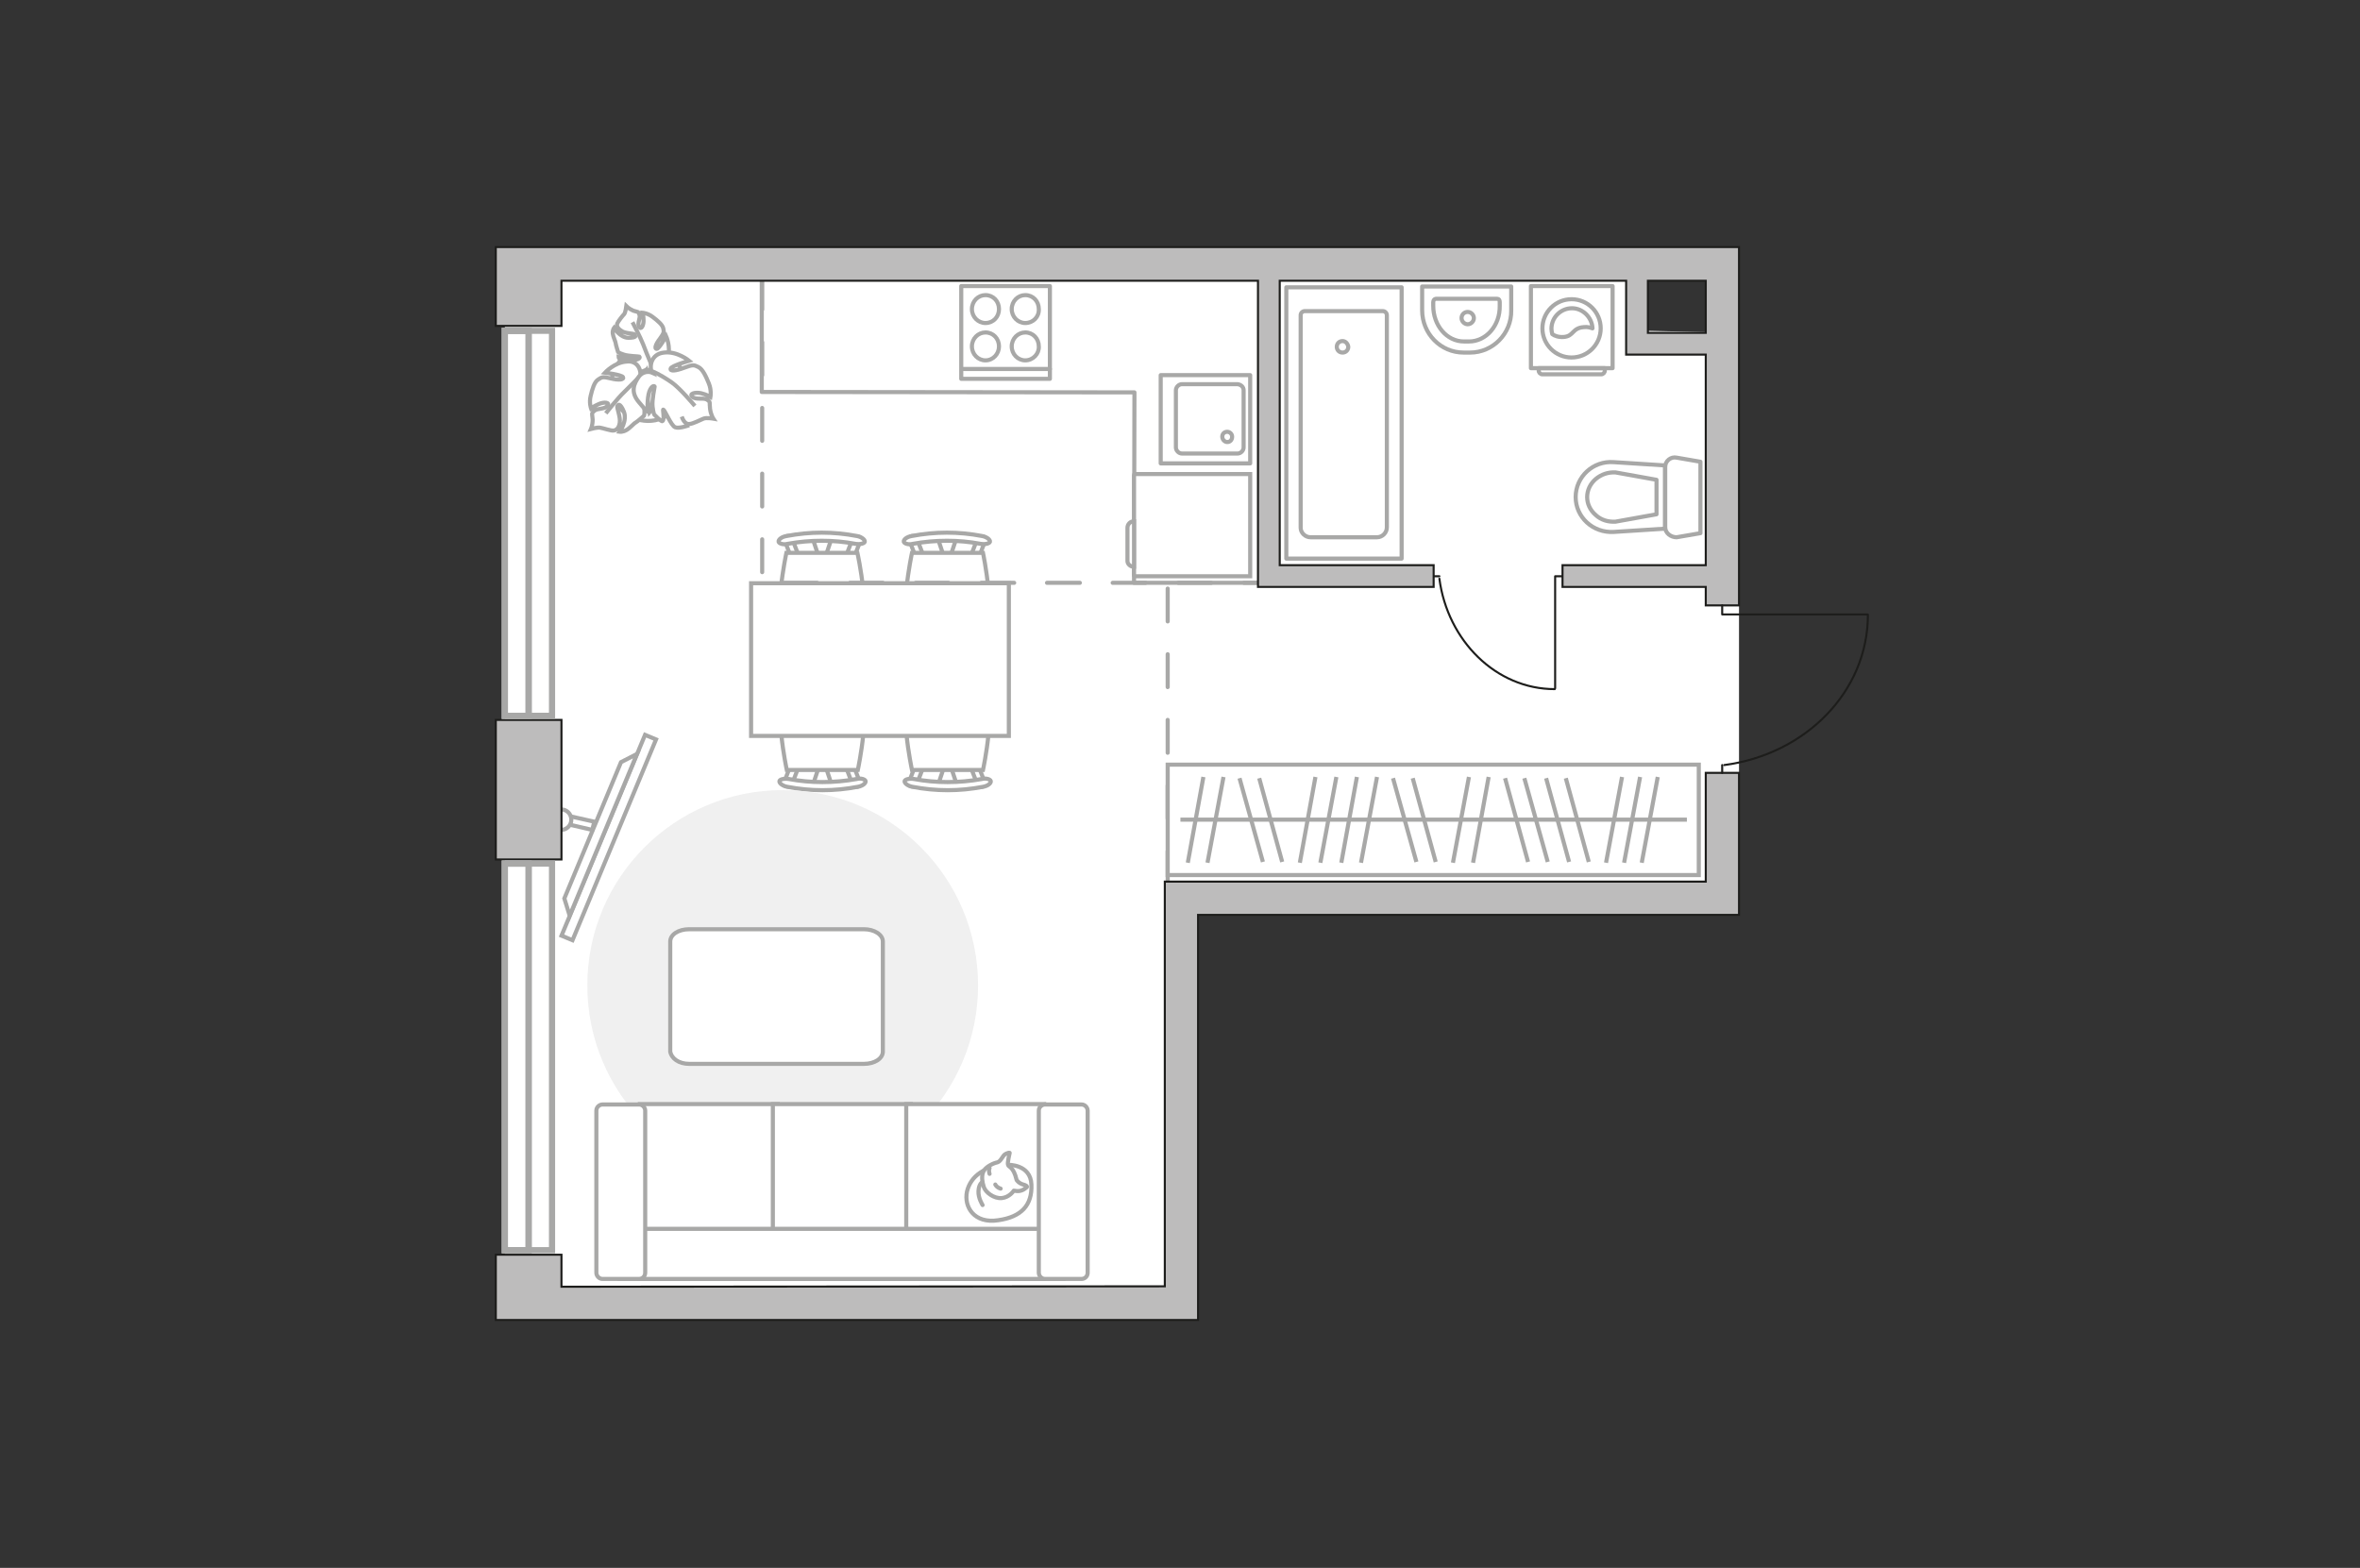 <?xml version="1.0" encoding="utf-8"?>
<!-- Generator: Adobe Illustrator 27.0.0, SVG Export Plug-In . SVG Version: 6.00 Build 0)  -->
<svg version="1.1" xmlns="http://www.w3.org/2000/svg" xmlns:xlink="http://www.w3.org/1999/xlink" x="0px" y="0px"
	 viewBox="0 0 575 382" style="enable-background:new 0 0 575 382;" xml:space="preserve">
<rect x="0" y="0" width="575" height="382" fill="#333333" stroke="none"/>
<style type="text/css">
	.st0{fill:#FFFFFF;}
	.st1{fill:none;stroke:#A8A8A7;stroke-linecap:round;stroke-linejoin:round;stroke-miterlimit:10;}
	.st2{fill:#FFFFFF;stroke:#A8A8A7;stroke-miterlimit:10;}
	.st3{fill:none;stroke:#1D1D1B;stroke-width:0.5;stroke-linecap:round;stroke-linejoin:round;stroke-miterlimit:10;}
	.st4{fill:#F0F0F0;}
	.st5{fill:#FFFFFF;stroke:#A8A8A7;stroke-linecap:round;stroke-linejoin:round;stroke-miterlimit:10;}
	.st6{fill:#FFFFFF;stroke:#A8A8A7;stroke-width:1;stroke-miterlimit:10;}
	.st7{fill:none;stroke:#A8A8A7;stroke-linecap:round;stroke-linejoin:round;stroke-miterlimit:10;stroke-dasharray:8;}
	.st8{fill:none;stroke:#A8A8A7;stroke-miterlimit:10;}
	.st9{fill:#BDBCBC;stroke:#1D1D1B;stroke-width:0.5;stroke-miterlimit:10;}
	.st10{fill:none;stroke:#A8A8A7;stroke-width:1.5;stroke-linecap:round;stroke-miterlimit:10;}
	.st11{fill:none;stroke:#8C8C8C;stroke-linecap:round;stroke-linejoin:round;stroke-miterlimit:10;}
</style>
<g id="bg">
	<polygon class="st0" points="291,321.6 291,222.9 423.7,222.9 423.7,81.1 401.5,80.6 401.5,60.2 123,60.2 123,321.6 	"/>
</g>
<g id="furniture">
	<path id="Vector_148_00000028318827539821614520000011046476301694501507_" class="st1" d="M306.4,142h-30.1l0.1-46.4l-90.8-0.1
		V68.3"/>
	<g>
		<path id="Vector_8_00000085227023265575177330000015852450364170162847_" class="st2" d="M276.5,140.4h28.1v-24.9h-28.1
			c-0.1,0-0.2,0.1-0.2,0.2v24.5C276.3,140.3,276.4,140.4,276.5,140.4z"/>
		<path id="Vector_9_00000039838934400024021330000017329755621170763649_" class="st2" d="M274.7,128.6v8.1c0,0.7,0.7,1.4,1.6,1.4
			V127C275.4,127,274.7,127.7,274.7,128.6z"/>
	</g>
	<g>
		<polyline class="st3" points="380.7,140.4 378.9,140.4 378.9,167.7 		"/>
		<line class="st3" x1="350.7" y1="140.4" x2="349.3" y2="140.4"/>
		<path class="st3" d="M378.8,167.9c-14.3,0-26.1-11.8-28.1-26.9"/>
	</g>
	<g>
		<g>
			<path class="st1" d="M373,89.7h19.9v-20H373V89.7z"/>
			<path class="st1" d="M375.8,91.2h14.3c0.5,0,0.9-0.4,0.9-0.9v-0.6h-16.1v0.6C374.9,90.8,375.3,91.2,375.8,91.2z"/>
		</g>
		<circle class="st1" cx="382.9" cy="80" r="7.1"/>
		<path class="st1" d="M381,82.1c2.5-0.2,2-2.2,4.9-2.4c0.9-0.1,1.5,0.1,2.1,0.3c-0.1-2.6-2.3-4.9-5-4.9c-2.7,0-5,2.2-5,5
			c0,0.4,0.1,0.9,0.2,1.3C378.7,81.8,379.7,82.2,381,82.1z"/>
	</g>
	<g>
		<g id="Group_2_00000160882986057455947420000004013769517059374775_">
			<g id="Group_3_00000072983610062916063840000013543336825993553300_">
				<path id="Vector_10_00000010288228580679882280000014112116856499701145_" class="st2" d="M228.5,131.2l1.6,4.8h1.3l1.6-4.8
					H228.5z"/>
			</g>
			<g id="Group_4_00000143595108896951184020000015198406106553819569_">
				<path id="Vector_11_00000031894700826082010800000014084037237147463555_" class="st2" d="M224.1,135.8c0.5-0.1,0.8-0.4,0.7-0.9
					l-1.5-3.9c0-0.3-0.5-0.5-1.1-0.4c-0.5,0.1-0.8,0.4-0.7,0.9l1.5,3.9c0,0.3,0.4,0.5,0.9,0.5C224,135.9,224.1,135.9,224.1,135.8z"
					/>
			</g>
			<g id="Group_5_00000129901448777275917050000016762485917182595499_">
				<path id="Vector_12_00000018922007053639719250000012105793710637256099_" class="st2" d="M238.6,135.5l1.5-3.9
					c0.2-0.4-0.1-0.8-0.7-0.9c-0.5-0.1-1.1,0-1.2,0.4l-1.5,3.9c-0.2,0.4,0.1,0.8,0.7,0.9c0.1,0,0.1,0,0.2,0
					C238,135.9,238.5,135.7,238.6,135.5z"/>
			</g>
			<path id="Vector_13_00000081647532123842408410000018098156573213127577_" class="st2" d="M239.5,134.7h-17.3
				c0,0-3.6,16.6,0,20.2c3.1,3.1,14.2,3.1,17.3,0C243,151.3,239.5,134.7,239.5,134.7z"/>
			<path id="Vector_14_00000087378054590748274980000015689558050016675740_" class="st2" d="M241.2,132c0.1-0.5-0.8-1.2-1.9-1.4
				c-5.7-1.1-11.5-1.1-17.2,0c-1.2,0.2-2,0.9-1.9,1.4c0.1,0.4,1.1,0.8,2.2,0.5c5.5-1,11.2-1,16.5,0
				C240.1,132.7,241.1,132.4,241.2,132z"/>
		</g>
		<g id="Group_2_00000129893531821963356370000003303861348264284337_">
			<g id="Group_3_00000120521897154844499200000007550912727274557863_">
				<path id="Vector_10_00000159434625860047416170000017110187292858593971_" class="st2" d="M198,131.2l1.6,4.8h1.4l1.6-4.8H198z"
					/>
			</g>
			<g id="Group_4_00000111893049504396535890000012171821307610052265_">
				<path id="Vector_11_00000145058860409589251240000013393618024144525725_" class="st2" d="M193.7,135.8c0.5-0.1,0.8-0.4,0.7-0.9
					l-1.5-3.9c0-0.3-0.5-0.5-1.1-0.4c-0.5,0.1-0.8,0.4-0.7,0.9l1.5,3.9c0,0.3,0.4,0.5,0.9,0.5C193.6,135.9,193.6,135.9,193.7,135.8z
					"/>
			</g>
			<g id="Group_5_00000021836472089462536650000004913573908594939521_">
				<path id="Vector_12_00000056423177617754113340000018382860402675441064_" class="st2" d="M208.2,135.5l1.5-3.9
					c0.2-0.4-0.1-0.8-0.7-0.9s-1.1,0-1.2,0.4l-1.5,3.9c-0.2,0.4,0.1,0.8,0.7,0.9c0.1,0,0.1,0,0.2,0
					C207.6,135.9,208,135.7,208.2,135.5z"/>
			</g>
			<path id="Vector_13_00000175303264445865241550000018135060116520614814_" class="st2" d="M208.9,134.7h-17.3
				c0,0-3.6,16.6,0,20.2c3.1,3.1,14.2,3.1,17.3,0C212.6,151.3,208.9,134.7,208.9,134.7z"/>
			<path id="Vector_14_00000158707223622356131610000017479616507510195075_" class="st2" d="M210.7,132c0.1-0.5-0.8-1.2-1.9-1.4
				c-5.7-1.1-11.5-1.1-17.2,0c-1.2,0.2-2,0.9-1.9,1.4c0.1,0.4,1.1,0.8,2.2,0.5c5.5-1,11.2-1,16.5,0
				C209.6,132.7,210.6,132.4,210.7,132z"/>
		</g>
		<g id="Group_2_00000062908603377082918450000010335948851913012368_">
			<g id="Group_3_00000143581992376521045930000018269889798667408793_">
				<path id="Vector_10_00000100367884542660044780000004118504429728400538_" class="st2" d="M202.6,191.1l-1.6-4.8h-1.3l-1.6,4.8
					H202.6z"/>
			</g>
			<g id="Group_4_00000079477818785216205780000009450355724025997208_">
				<path id="Vector_11_00000019652071431649353460000013992271833597000088_" class="st2" d="M207,186.5c-0.5,0.1-0.8,0.4-0.7,0.9
					l1.5,3.9c0,0.3,0.5,0.5,1.1,0.4c0.5-0.1,0.8-0.4,0.7-0.9l-1.5-3.9c0-0.3-0.4-0.5-0.9-0.5C207.1,186.4,207,186.4,207,186.5z"/>
			</g>
			<g id="Group_5_00000032616604106564516460000012627405590778039989_">
				<path id="Vector_12_00000016782812655638863730000017246968315228177316_" class="st2" d="M192.5,186.8l-1.5,3.9
					c-0.2,0.4,0.1,0.8,0.7,0.9c0.5,0.1,1.1,0,1.2-0.4l1.5-3.9c0.2-0.4-0.1-0.8-0.7-0.9c-0.1,0-0.1,0-0.2,0
					C193.1,186.4,192.7,186.7,192.5,186.8z"/>
			</g>
			<path id="Vector_13_00000015320830345243591820000009865901066647892668_" class="st2" d="M191.7,187.6H209c0,0,3.6-16.6,0-20.2
				c-3.1-3.1-14.2-3.1-17.3,0C188.1,171,191.7,187.6,191.7,187.6z"/>
			<path id="Vector_14_00000168112792650603841540000006077119441235567515_" class="st2" d="M189.9,190.3c-0.1,0.5,0.8,1.2,1.9,1.4
				c5.7,1.1,11.5,1.1,17.2,0c1.2-0.2,2-0.9,1.9-1.4c-0.1-0.4-1.1-0.8-2.2-0.5c-5.5,1-11.2,1-16.5,0C191,189.6,190,189.9,189.9,190.3
				z"/>
		</g>
		<g id="Group_2_00000012434384254401258080000009819637469059889582_">
			<g id="Group_3_00000132076223312001520520000001228303395549865631_">
				<path id="Vector_10_00000057865893918112820240000009053091044690020000_" class="st2" d="M233.1,191.1l-1.6-4.8h-1.3l-1.6,4.8
					H233.1z"/>
			</g>
			<g id="Group_4_00000080919307353797886340000014739242333484987579_">
				<path id="Vector_11_00000064320788573711955290000013860230087703753090_" class="st2" d="M237.4,186.5
					c-0.5,0.1-0.8,0.4-0.7,0.9l1.5,3.9c0,0.3,0.5,0.5,1.1,0.4c0.5-0.1,0.8-0.4,0.7-0.9l-1.5-3.9c0-0.3-0.4-0.5-0.9-0.5
					C237.5,186.4,237.5,186.4,237.4,186.5z"/>
			</g>
			<g id="Group_5_00000000202326311140354350000009653973087469985439_">
				<path id="Vector_12_00000145767391173165469920000003314034581608490939_" class="st2" d="M222.9,186.8l-1.5,3.9
					c-0.2,0.4,0.1,0.8,0.7,0.9c0.5,0.1,1.1,0,1.2-0.4l1.5-3.9c0.2-0.4-0.1-0.8-0.7-0.9c-0.1,0-0.1,0-0.2,0
					C223.5,186.4,223.2,186.7,222.9,186.8z"/>
			</g>
			<path id="Vector_13_00000091737938317219789440000001779894256688550788_" class="st2" d="M222.2,187.6h17.3c0,0,3.6-16.6,0-20.2
				c-3.1-3.1-14.2-3.1-17.3,0C218.6,171,222.2,187.6,222.2,187.6z"/>
			<path id="Vector_14_00000125588306713878409540000001365505082974383488_" class="st2" d="M220.4,190.3c-0.1,0.5,0.8,1.2,1.9,1.4
				c5.7,1.1,11.5,1.1,17.2,0c1.2-0.2,2-0.9,1.9-1.4c-0.1-0.4-1.1-0.8-2.2-0.5c-5.5,1-11.2,1-16.5,0
				C221.5,189.6,220.5,189.9,220.4,190.3z"/>
		</g>
		<path id="Vector_35_00000008131470568954213230000007252004742658375591_" class="st2" d="M183,142.1v37.2h6.9h55.9v-37.2H183
			L183,142.1z"/>
	</g>
	<path id="Vector_51_00000173155653843957430540000004612059922699268534_" class="st4" d="M190.7,287.7
		c-26.3,0-47.6-21.3-47.6-47.6s21.3-47.6,47.6-47.6s47.6,21.3,47.6,47.6S216.9,287.7,190.7,287.7z"/>
	<path id="Vector_84_00000022547098578643063020000016171924160060402081_" class="st5" d="M163.3,256.2v-26.8c0-1.7,2-3,4.6-3h42.6
		c2.5,0,4.6,1.3,4.6,3v26.8c0,1.7-2,3-4.6,3h-42.6C165.4,259.2,163.6,257.9,163.3,256.2z"/>
	<g>
		<path id="Vector_54_00000075135621569134629050000007875356334553481660_" class="st2" d="M155.9,269h33.6v42.6h-33.6V269z"/>
		<path id="Vector_55_00000169552658542062152340000003863463594290340229_" class="st2" d="M188.3,269h33.6v42.6h-33.6V269z"/>
		<path id="Vector_56_00000037686418670913722190000007492283898295761547_" class="st2" d="M220.8,269h33.6v42.6h-33.6V269z"/>
		<path id="Vector_57_00000062889464670224472570000013257292162382105789_" class="st2" d="M259.1,299.4v12.2h-108l3.1-12.2H259.1z
			"/>
		<path id="Vector_58_00000049919908554244820430000009615874286847471755_" class="st2" d="M155.7,311.6h-8.9
			c-0.9,0-1.5-0.8-1.5-1.5v-39.5c0-0.9,0.8-1.5,1.5-1.5h8.9c0.9,0,1.5,0.8,1.5,1.5v39.5C157.2,310.9,156.6,311.6,155.7,311.6z"/>
		<path id="Vector_59_00000018945619965117485660000004196422145812984741_" class="st2" d="M263.5,311.6h-8.9
			c-0.9,0-1.5-0.8-1.5-1.5v-39.5c0-0.9,0.8-1.5,1.5-1.5h8.9c0.9,0,1.5,0.8,1.5,1.5v39.5C265,310.9,264.4,311.6,263.5,311.6z"/>
		<g>
			<path class="st5" d="M235.6,290.3c-0.8,3.8,1.8,7.9,7.6,7c5.7-0.8,8.3-3.7,8.1-8.7c-0.2-5-5.7-4.8-5.7-4.8
				C240,284,236.5,286.5,235.6,290.3z"/>
			<path class="st5" d="M245.6,283.8c-0.2-0.4,0.4-2.9,0.4-2.9s0-0.2-0.9,0.2s-1.1,1.8-2.1,2.1c-1,0.2-2.6,1-3.2,1.9
				c-0.8,1.1-0.5,2.9-0.1,4.1c0.4,1.3,2.5,2.9,4.4,2.7c1.9-0.2,2.9-1.8,2.9-1.8s0,0,0.8,0.1c1.4,0.1,2.4-1,2.4-1s0.2-0.3-0.9-0.6
				c-1.1-0.3-1.6-1.1-1.6-1.1C246.9,284.1,245.7,284.4,245.6,283.8z"/>
			<path class="st5" d="M243.8,289.6c-1-0.3-1.3-1-1.3-1"/>
			<path class="st5" d="M241.1,284.6c-0.3,0.6,0,1.4,0,1.4"/>
			<path class="st1" d="M239.4,293.6c0,0-1.1-1.7-1-3.4c0.1-1.9,1-2.2,1-2.2"/>
		</g>
	</g>
	<g>
		<path id="Vector_60_00000135651678911132421770000005329484581738335894_" class="st2" d="M156.1,84.9c-4.8,1-7.9,5.7-7,10.5
			c1,4.8,5.7,7.9,10.5,7c4.8-1,7.9-5.7,7-10.5C165.6,87.1,160.9,84,156.1,84.9z"/>
		<path class="st2" d="M158.3,88.1c0,0,0.3,1.6-1.3,2.2c-1.6,0.7-3.3,0.9-4.8-1.1s-1.5-2.2-1.5-2.2s2.5,0.8,3.9,0.7
			c1.4-0.2,1.3-0.7,1.2-0.8c-0.1-0.1-2.6-0.1-3.8-0.5c-1.2-0.4-1.4-0.6-1.4-0.6s-0.6-1.9-0.6-2.2c0-0.3-0.6-1.5-0.7-2.3
			c-0.1-0.9,0.3-1.4,0.3-1.4s1.5,2.4,3.5,2.4s1.9-0.5,1.6-0.8s-2.4-0.2-3.3-0.9c-1-0.6-1.2-1.3-1-1.8s1.3-1.9,1.7-2.3
			c0.3-0.4,0.5-1.9,0.5-1.9s0.6,0.6,1.7,1.1c1.2,0.4,1.2,0.1,1.5,1c0.3,0.8-0.6,2-0.1,2.9s1.1-0.3,1.1-1.4s-0.2-2-0.2-2
			s1.2,0.1,2.4,1c1.2,0.9,2.4,1.9,2.6,2.8s0.2,1.1-0.8,2.5c-1.1,1.4-1.4,2.5-0.8,2.5s2.3-3.1,2.3-3.1s1.2,2.7,0.4,5
			C161.7,89.2,159.1,88.9,158.3,88.1z"/>
		<path class="st2" d="M154.1,78.5c0,0,1.9,3.6,2.6,5.4c0.4,1.1,1.3,3.3,1.7,4.2c0.5,1.3,0.6,2.7,0.4,4.1"/>
		<path class="st2" d="M155.9,91.9c0,0,1.5-1,3,0.4s2.5,3.1,1,5.6s-1.6,2.6-1.6,2.6s-0.3-3.1-1.1-4.5c-0.8-1.4-1.4-1-1.4-0.9
			s1.1,2.9,1.2,4.4s-0.1,1.8-0.1,1.8s-1.7,1.5-2.1,1.7c-0.3,0.1-1.3,1.3-2.2,1.8c-0.9,0.5-1.6,0.4-1.6,0.4s1.9-2.7,1-4.9
			c-0.9-2.2-1.5-1.8-1.6-1.3s0.8,2.6,0.6,4c-0.2,1.3-0.8,1.8-1.5,1.9c-0.6,0.1-2.6-0.6-3.3-0.7s-2.2,0.3-2.2,0.3s0.4-0.9,0.4-2.3
			c-0.1-1.4-0.4-1.4,0.4-2.1s2.4-0.3,3.2-1.2c0.7-0.9-0.8-1-2-0.5s-2,1.1-2,1.1s-0.5-1.4-0.1-3c0.4-1.7,0.9-3.4,1.8-4
			s1.1-0.8,3.1-0.3s3.3,0.3,3-0.3c-0.3-0.6-4.4-1.1-4.4-1.1s2.3-2.5,5.2-2.7C155.5,87.7,156.4,90.5,155.9,91.9z"/>
		<path class="st2" d="M147.6,100.7c0,0,2.9-3.7,4.5-5.2c1-1,2.9-2.9,3.7-3.7c1.2-1.1,2.6-1.9,4.2-2.3"/>
		<g>
			<path class="st2" d="M166.1,101.5c0.5,1.4,1.2,1.9,1.9,1.8c0.7,0,2.7-1,3.4-1.3c0.7-0.3,2.4,0,2.4,0s-0.6-0.9-0.8-2.4
				c-0.2-1.6,0.2-1.6-0.7-2.2c-0.9-0.6-2.7,0.1-3.6-0.7c-0.9-0.8,0.7-1.2,2.1-0.9c1.3,0.3,2.3,0.9,2.3,0.9s0.3-1.6-0.4-3.3
				c-0.7-1.7-1.5-3.5-2.6-4c-1-0.5-1.3-0.6-3.4,0.2c-2.1,0.8-3.5,0.9-3.3,0.2c0.2-0.7,4.5-1.9,4.5-1.9s-2.9-2.4-6.1-2
				c-3.2,0.3-3.7,3.5-2.9,4.9c0,0-1.8-0.8-3.2,0.9c-1.3,1.8-2.1,3.8-0.1,6.2c2,2.4,2.2,2.5,2.2,2.5s-0.2-3.3,0.4-5
				c0.6-1.6,1.3-1.4,1.3-1.2c0,0.2-0.7,3.3-0.5,4.9s0.4,1.9,0.4,1.9s1.7,1.8,2,1.6c0.6-0.4,0-2.9,0.2-2.8c0.4,0.1,1.9,3.9,2.9,4.3
				s3.4-0.5,3.4-0.5"/>
			<path class="st2" d="M169.3,98.9c0,0-3.6-4.3-5.6-5.7c-1.3-0.9-3.2-2.1-4.7-2.7"/>
		</g>
	</g>
	<g>
		
			<rect x="121.9" y="202.6" transform="matrix(0.384 -0.923 0.923 0.384 -96.998 262.677)" class="st6" width="53" height="2.9"/>
		<polygon class="st2" points="151.3,185.7 137.5,218.9 138.8,223.1 155.2,183.7 		"/>
		<g>
			<path class="st2" d="M134.4,200.6c-0.2-0.4-0.2-0.8-0.2-1.1l-9.6,4l0.7,1.8l9.5-3.9C134.7,201.1,134.5,200.9,134.4,200.6z"/>
			<path class="st2" d="M139,198.9c0.2,0.7,0.1,1.4-0.3,2l5.6,1.3l0.5-2L139,198.9z"/>
		</g>
		<circle class="st2" cx="136.7" cy="199.7" r="2.5"/>
	</g>
</g>
<g id="plan">
	<polyline class="st7" points="185.7,67.4 185.7,142 307.9,142 	"/>
	<line class="st7" x1="284.5" y1="215.4" x2="284.5" y2="142"/>
	<g>
		<g>
			<g>
				<g>
					<rect x="313.4" y="70" class="st1" width="28.1" height="66.1"/>
				</g>
			</g>
			<path class="st1" d="M327.1,83.1c-0.8,0-1.4,0.6-1.4,1.4s0.6,1.4,1.4,1.4s1.4-0.6,1.4-1.4C328.4,83.7,327.8,83.1,327.1,83.1z"/>
			<path class="st1" d="M316.9,128.6V76.8c0-0.6,0.5-1,1-1h19c0.6,0,1,0.5,1,1v51.7c0,1.3-1.1,2.4-2.4,2.4h-16.2
				C318,130.9,316.9,129.8,316.9,128.6z"/>
		</g>
	</g>
	<g>
		<path id="Vector_134_00000027593555516811630480000015777467996741752993_" class="st1" d="M358.2,85.9h-1.6
			c-5.6,0-10.1-4.6-10.1-10.3v-5.8h21.7v5.8C368.3,81.3,363.7,85.9,358.2,85.9z"/>
		<path id="Vector_133_00000047780620104779451360000015074067749780127161_" class="st1" d="M357.9,83.2h-1.2
			c-4.2,0-7.5-3.9-7.5-8.7v-0.9c0-0.4,0.3-0.8,0.6-0.8h15c0.4,0,0.6,0.3,0.6,0.8v0.9C365.5,79.3,362.1,83.2,357.9,83.2z"/>
		<path class="st1" d="M357.6,76c0.8,0,1.5,0.7,1.5,1.5s-0.7,1.5-1.5,1.5s-1.5-0.7-1.5-1.5S356.7,76,357.6,76z"/>
	</g>
	<g>
		<path id="wc_00000044889443475928600040000008645945054604830623_" class="st1" d="M393.6,127"/>
		<g id="Group_26_00000064346826217063972380000001564935242695558845_">
			<path id="Vector_130_00000128458456843727708110000000243261564506604458_" class="st1" d="M405.7,128.4v-14.6
				c0-1.5,1.4-2.6,2.8-2.3l5.8,1v17.4l-5.8,1C407.1,130.9,405.7,129.9,405.7,128.4z"/>
			<path id="Vector_131_00000029014415893361806830000013651121250287526327_" class="st1" d="M383.9,121.1c0-4.9,4.2-8.9,9.3-8.5
				l12.5,0.8v15.4l-12.5,0.8C388.1,129.9,383.9,126,383.9,121.1z"/>
			<path id="Vector_132_00000155864990705171875920000014162864311781660291_" class="st1" d="M403.6,116.9l-10-1.8
				c-1.8-0.1-3.5,0.5-4.8,1.6c-1.3,1.1-2.1,2.7-2.1,4.4c0,1.6,0.7,3.2,2.1,4.4c1.3,1.2,3,1.7,4.8,1.6l10-1.8V116.9z"/>
		</g>
	</g>
	<g>
		<g id="Group_27_00000136383987153989300370000011578683891820310701_">
			<path id="Vector_140_00000100346746097072218830000008071893272576369343_" class="st1" d="M282.8,112.9V91.4h21.8v21.5H282.8z"
				/>
		</g>
		<path id="Vector_141_00000127043399014859348360000001141163273558191530_" class="st1" d="M303,95.1V109c0,0.8-0.7,1.5-1.5,1.5
			H288c-0.8,0-1.5-0.7-1.5-1.5V95.1c0-0.8,0.7-1.5,1.5-1.5h13.5C302.4,93.7,303,94.3,303,95.1z"/>
		<path id="Vector_139_00000064335701479884583160000006653029100734720949_" class="st1" d="M297.8,106.4c0,0.7,0.6,1.3,1.2,1.3
			c0.7,0,1.2-0.5,1.2-1.3c0-0.7-0.6-1.2-1.2-1.2C298.3,105.2,297.8,105.7,297.8,106.4z"/>
	</g>
	<g>
		<path id="Vector_142_00000101062813294033110970000005714168183921832839_" class="st1" d="M234.2,69.7h21.6v22.6h-21.6V69.7z"/>
		<g id="Group_28_00000155858064296802441910000003474563996500041863_">
			<g id="Group_29_00000134960019208921791720000007668464025389354125_">
				<path id="Vector_143_00000181782192241905801750000008159815019678404783_" class="st1" d="M249.8,78.7c-1.8,0-3.3-1.5-3.3-3.4
					c0-1.9,1.5-3.4,3.3-3.4c1.9,0,3.3,1.5,3.3,3.4C253.2,77.2,251.7,78.7,249.8,78.7z"/>
				<path id="Vector_144_00000076580228091551588280000003092463952408061569_" class="st1" d="M249.8,87.8c-1.8,0-3.3-1.5-3.3-3.4
					c0-1.9,1.5-3.4,3.3-3.4c1.9,0,3.3,1.5,3.3,3.4C253.2,86.2,251.7,87.8,249.8,87.8z"/>
			</g>
			<g id="Group_30_00000080889822227694663540000003634256787674743958_">
				<path id="Vector_145_00000071520336133513068130000013616366460488295555_" class="st1" d="M240.1,78.7c-1.8,0-3.3-1.5-3.3-3.4
					c0-1.9,1.5-3.4,3.3-3.4c1.9,0,3.3,1.5,3.3,3.4C243.4,77.2,242,78.7,240.1,78.7z"/>
				<path id="Vector_146_00000025439096065486734870000011918554457027621299_" class="st1" d="M240.1,87.8c-1.8,0-3.3-1.5-3.3-3.4
					c0-1.9,1.5-3.4,3.3-3.4c1.9,0,3.3,1.5,3.3,3.4C243.4,86.2,242,87.8,240.1,87.8z"/>
			</g>
		</g>
		<path id="Vector_147_00000057848967971055064360000007216705488460990369_" class="st1" d="M255.8,89.9h-21.3"/>
	</g>
	<g>
		<rect x="284.5" y="186.3" class="st2" width="129.4" height="26.9"/>
		<line class="st8" x1="316.7" y1="210.2" x2="320.5" y2="189.3"/>
		<line class="st8" x1="321.7" y1="210.2" x2="325.6" y2="189.3"/>
		<line class="st8" x1="289.4" y1="210.2" x2="293.2" y2="189.3"/>
		<line class="st8" x1="294.2" y1="210.2" x2="298.1" y2="189.3"/>
		<line class="st8" x1="307.7" y1="210" x2="302" y2="189.6"/>
		<line class="st8" x1="312.4" y1="210" x2="306.8" y2="189.6"/>
		<line class="st8" x1="326.8" y1="210.2" x2="330.6" y2="189.3"/>
		<line class="st8" x1="331.6" y1="210.2" x2="335.5" y2="189.3"/>
		<line class="st8" x1="345.1" y1="210" x2="339.4" y2="189.6"/>
		<line class="st8" x1="349.8" y1="210" x2="344.2" y2="189.6"/>
		<line class="st8" x1="354" y1="210.2" x2="357.9" y2="189.3"/>
		<line class="st8" x1="358.9" y1="210.2" x2="362.7" y2="189.3"/>
		<line class="st8" x1="400" y1="210.2" x2="403.9" y2="189.3"/>
		<line class="st8" x1="395.7" y1="210.2" x2="399.6" y2="189.3"/>
		<line class="st8" x1="391.3" y1="210.2" x2="395.2" y2="189.3"/>
		<line class="st8" x1="372.3" y1="210" x2="366.7" y2="189.6"/>
		<line class="st8" x1="377.1" y1="210" x2="371.4" y2="189.6"/>
		<line class="st8" x1="382.3" y1="210" x2="376.7" y2="189.6"/>
		<line class="st8" x1="387.1" y1="210" x2="381.5" y2="189.6"/>
		<line class="st8" x1="287.6" y1="199.7" x2="411" y2="199.7"/>
	</g>
	<g>
		<rect x="120.8" y="175.4" class="st9" width="16" height="34"/>
		<path class="st9" d="M136.8,68.4l169.7,0l0,74.2l0,0l0,0.4l42.8,0l0-5.3l-37.5,0l0-69.3l84.4,0l0,12.7h0l0,5.3l19.4,0l0,51.3
			l-34.9,0l0,5.3l34.9,0l0,4.5l8.1,0l0-87.3l-7.1,0v0l-279.8,0v0l-16,0l0,19.2l16,0L136.8,68.4z M401.5,81.1l0-12.7l14.1,0l0,12.7
			L401.5,81.1z"/>
		<polygon class="st9" points="415.6,222.9 423.7,222.9 423.7,188.3 415.6,188.3 415.6,214.8 283.8,214.8 283.8,222.9 283.8,222.9 
			283.8,313.4 136.8,313.5 136.8,305.7 120.8,305.7 120.8,321.6 135,321.6 135,321.6 283.8,321.6 283.8,321.6 291.9,321.6 
			291.9,222.9 415.6,222.9 		"/>
	</g>
	<g>
		<polyline class="st3" points="419.6,147.5 419.6,149.7 455,149.7 		"/>
		<line class="st3" x1="419.6" y1="186.4" x2="419.6" y2="188.3"/>
		<path class="st3" d="M455.1,149.8c0,18.7-15.2,34-35,36.6"/>
	</g>
</g>
<g id="windows">
	<g>
		<g>
			<rect x="123" y="210.4" class="st10" width="5.8" height="94.2"/>
		</g>
		<g>
			<rect x="123" y="210.4" class="st10" width="5.8" height="94.2"/>
			<rect x="123" y="210.4" class="st10" width="11.5" height="94.2"/>
		</g>
	</g>
	<g>
		<g>
			<rect x="123" y="80.6" class="st10" width="5.8" height="93.8"/>
		</g>
		<g>
			<rect x="123" y="80.6" class="st10" width="5.8" height="93.8"/>
			<rect x="123" y="80.6" class="st10" width="11.5" height="93.8"/>
		</g>
	</g>
</g>
<g id="points_00000050651507364896172230000014686481172717680280_">
	<path id="r1" class="st11" d="M242.5,222.9"/>
	<path id="k1_00000134250302553526945060000003218720047749331134_" class="st11" d="M229.8,112.5"/>
	<path id="s1_00000062893913897481071330000013699217858095220886_" class="st11" d="M364.4,110.4"/>
	<path id="h1_00000149376440966326116900000001284195581728016042_" class="st11" d="M397.6,165.1"/>
	<path id="g1" class="st11" d="M350.8,191.8"/>
</g>
</svg>
